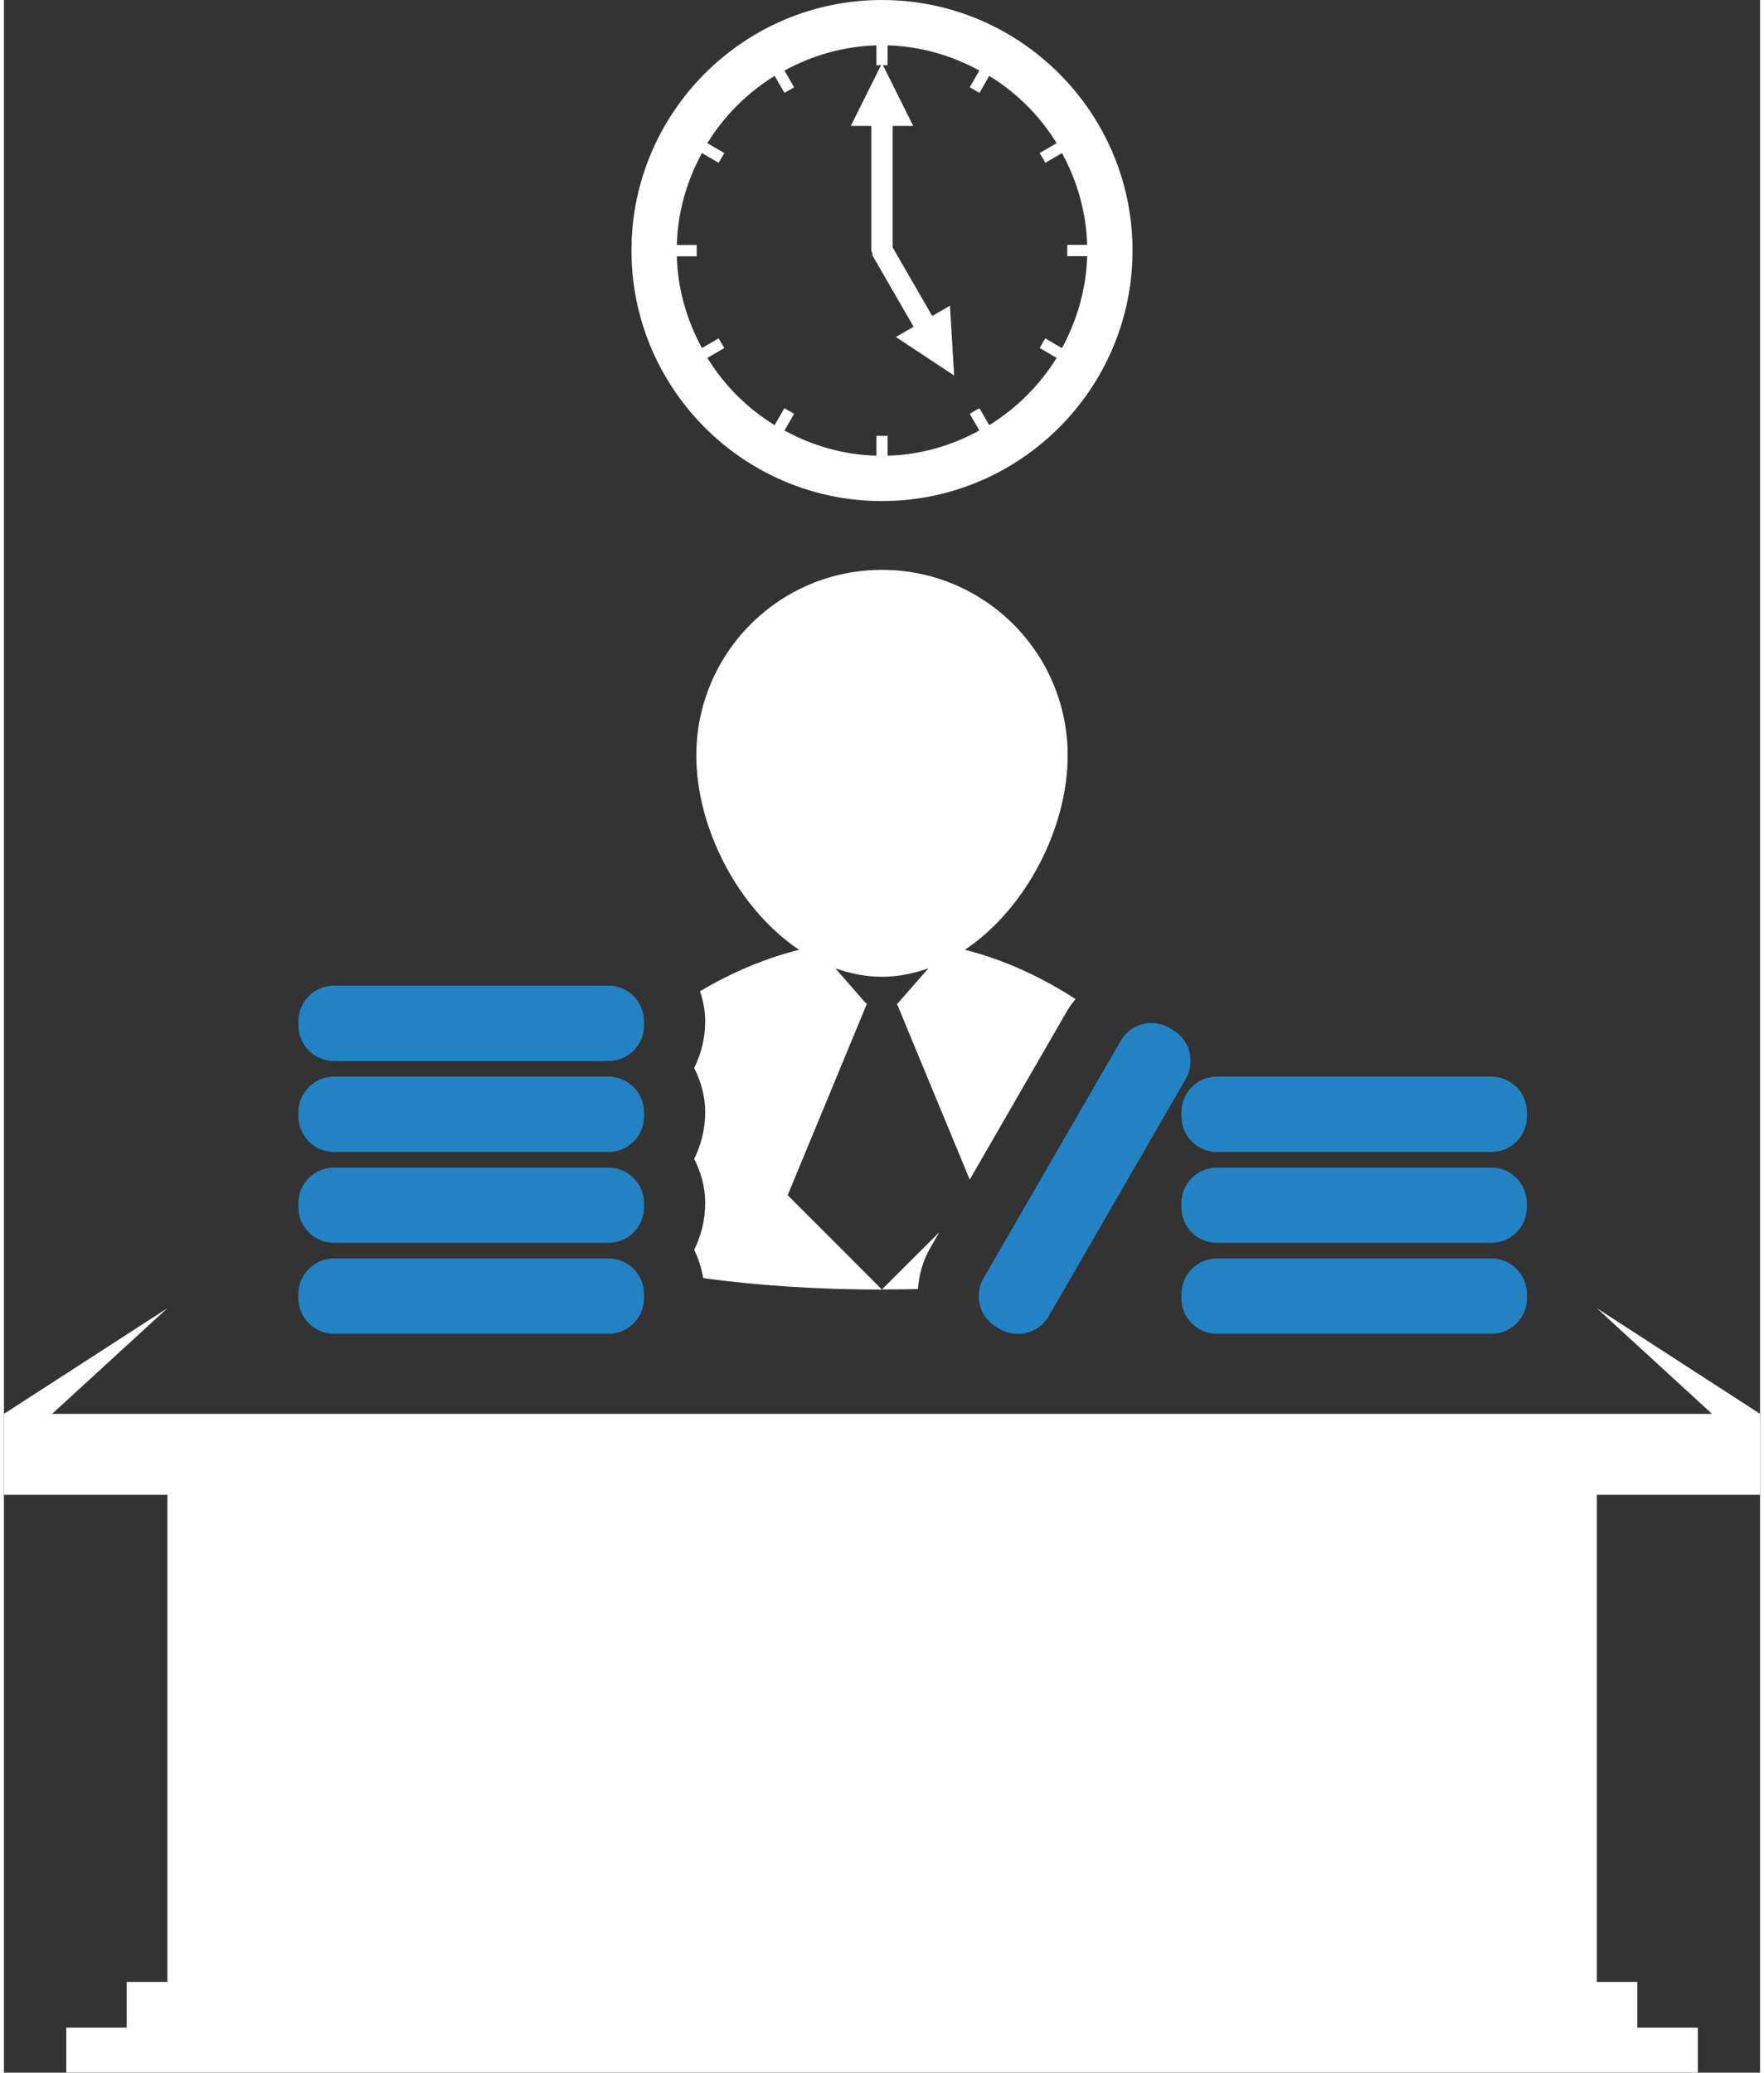 <?xml version="1.0" encoding="UTF-8"?>
<svg xmlns="http://www.w3.org/2000/svg" xml:space="preserve" width="120px" height="141px" version="1.1" style="shape-rendering:geometricPrecision; text-rendering:geometricPrecision; image-rendering:optimizeQuality; fill-rule:evenodd; clip-rule:evenodd"
viewBox="0 0 13.861 16.36"
 xmlns:xlink="http://www.w3.org/1999/xlink"
>
 <rect x="0" y="0" width="13.861" height="16.36" fill="#333333" stroke="none"/>
 <defs>
  <style type="text/css">
   <![CDATA[
    .fil1 {fill:#2382C3;fill-rule:nonzero}
    .fil0 {fill:white;fill-rule:nonzero}
   ]]>
  </style>
 </defs>
 <g>
  <path class="fil0" d="M7.312 9.849l0.071 -0.123 -0.453 0.452c0.095,0 0.19,-0.001 0.284,-0.003 0.009,-0.114 0.039,-0.225 0.098,-0.326zm-0.382 -5.894c1.091,0 1.978,-0.887 1.978,-1.978 0,-1.09 -0.888,-1.977 -1.978,-1.977 -1.09,0 -1.977,0.887 -1.977,1.977 0,1.091 0.886,1.978 1.977,1.978zm-1.619 -1.932l0.157 0 0 -0.089 -0.157 0c0.007,-0.263 0.08,-0.508 0.198,-0.726l0.132 0.077 0.045 -0.077 -0.134 -0.078c0.133,-0.216 0.314,-0.397 0.531,-0.531l0.078 0.134 0.076 -0.044 -0.076 -0.132c0.217,-0.119 0.463,-0.191 0.725,-0.199l0 0.157 0.037 0 -0.239 0.479 0.162 0 0 0.984c0,0.008 0.006,0.013 0.008,0.02 0.002,0.007 -0.001,0.015 0.003,0.021l0.323 0.56 -0.14 0.081 0.46 0.304 -0.033 -0.551 -0.14 0.081 -0.312 -0.54 0 -0.96 0.162 0 -0.239 -0.479 0.036 0 0.001 -0.157c0.262,0.008 0.507,0.08 0.724,0.199l-0.076 0.132 0.077 0.044 0.077 -0.134c0.217,0.133 0.398,0.314 0.532,0.531l-0.134 0.078 0.045 0.077 0.131 -0.077c0.119,0.218 0.191,0.463 0.199,0.725l-0.157 0 0 0.089 0.157 0c-0.008,0.263 -0.081,0.508 -0.199,0.726l-0.132 -0.077 -0.044 0.076 0.134 0.078c-0.134,0.216 -0.316,0.397 -0.532,0.531l-0.078 -0.134 -0.076 0.044 0.076 0.132c-0.218,0.119 -0.462,0.192 -0.724,0.199l0 -0.157 -0.089 0 0 0.157c-0.263,-0.007 -0.508,-0.08 -0.725,-0.199l0.076 -0.132 -0.077 -0.044 -0.077 0.134c-0.216,-0.133 -0.398,-0.314 -0.531,-0.531l0.134 -0.078 -0.045 -0.076 -0.132 0.076c-0.118,-0.217 -0.191,-0.462 -0.198,-0.724zm8.55 9.776l0 -0.639 -1.288 -0.834 0.909 0.834 -13.102 0 0.91 -0.834 -1.29 0.834 0 0.639 1.29 0 0 3.845 -0.321 0 0 0.361 -0.477 0 0 0.355 12.878 0 0 -0.355 -0.478 0 0 -0.361 -0.319 0 0 -3.845 1.288 0zm-6.813 -3.877l0.575 1.389 0.772 -1.338c0.019,-0.031 0.041,-0.059 0.063,-0.087 -0.261,-0.169 -0.553,-0.308 -0.873,-0.389 0.481,-0.323 0.811,-0.96 0.811,-1.534 0,-0.809 -0.656,-1.465 -1.466,-1.465 -0.809,0 -1.465,0.656 -1.465,1.465 0,0.574 0.33,1.211 0.811,1.534 -0.282,0.071 -0.544,0.186 -0.782,0.327 0.025,0.075 0.041,0.154 0.041,0.237 0,0.136 -0.033,0.26 -0.087,0.369 0.053,0.105 0.087,0.222 0.087,0.348 0,0.136 -0.033,0.26 -0.087,0.37 0.054,0.105 0.087,0.222 0.087,0.347 0,0.137 -0.033,0.261 -0.087,0.371 0.035,0.069 0.057,0.143 0.071,0.222 0.425,0.06 0.918,0.091 1.411,0.091l-0.744 -0.745 0.626 -1.513 -0.007 0 -0.243 -0.278c0.118,0.042 0.241,0.067 0.368,0.067 0.127,0 0.249,-0.025 0.367,-0.067l-0.243 0.278 -0.006 0 0 0.001 0 0z"/>
  <path class="fil1" d="M2.605 8.375l2.166 0c0.155,0 0.281,-0.125 0.281,-0.279l0 -0.035c0,-0.154 -0.126,-0.281 -0.281,-0.281l-2.166 0c-0.154,0 -0.281,0.127 -0.281,0.281l0 0.035c0.001,0.154 0.127,0.279 0.281,0.279z"/>
  <path class="fil1" d="M2.605 9.093l2.166 0c0.155,0 0.281,-0.125 0.281,-0.28l0 -0.035c0,-0.154 -0.126,-0.28 -0.281,-0.28l-2.166 0c-0.154,0 -0.281,0.126 -0.281,0.28l0 0.035c0.001,0.154 0.127,0.28 0.281,0.28z"/>
  <path class="fil1" d="M2.605 9.81l2.166 0c0.155,0 0.281,-0.125 0.281,-0.279l0 -0.035c0,-0.154 -0.126,-0.28 -0.281,-0.28l-2.166 0c-0.154,0 -0.281,0.125 -0.281,0.28l0 0.035c0.001,0.154 0.127,0.279 0.281,0.279z"/>
  <path class="fil1" d="M2.605 10.528l2.166 0c0.155,0 0.281,-0.125 0.281,-0.279l0 -0.036c0,-0.153 -0.126,-0.28 -0.281,-0.28l-2.166 0c-0.154,0 -0.281,0.127 -0.281,0.28l0 0.036c0.001,0.154 0.127,0.279 0.281,0.279z"/>
  <path class="fil1" d="M8.815 8.215l-1.084 1.876c-0.077,0.134 -0.031,0.306 0.103,0.383l0.029 0.018c0.134,0.076 0.307,0.031 0.383,-0.102l1.084 -1.877c0.076,-0.132 0.03,-0.306 -0.103,-0.383l-0.03 -0.018c-0.133,-0.077 -0.306,-0.03 -0.382,0.103z"/>
  <path class="fil1" d="M9.294 8.813c0,0.154 0.126,0.28 0.28,0.28l2.167 0c0.154,0 0.28,-0.125 0.28,-0.28l0 -0.035c0,-0.154 -0.126,-0.28 -0.28,-0.28l-2.167 0c-0.154,0 -0.28,0.126 -0.28,0.28l0 0.035z"/>
  <path class="fil1" d="M12.02 9.496c0,-0.154 -0.125,-0.28 -0.279,-0.28l-2.168 0c-0.153,0 -0.279,0.125 -0.279,0.28l0 0.035c0,0.154 0.125,0.279 0.279,0.279l2.168 0c0.153,0 0.279,-0.125 0.279,-0.279l0 -0.035z"/>
  <path class="fil1" d="M11.741 9.933l-2.167 0c-0.154,0 -0.28,0.127 -0.28,0.28l0 0.036c0,0.154 0.126,0.279 0.28,0.279l2.167 0c0.154,0 0.28,-0.125 0.28,-0.279l0 -0.036c-0.001,-0.154 -0.126,-0.28 -0.28,-0.28z"/>
 </g>
</svg>
